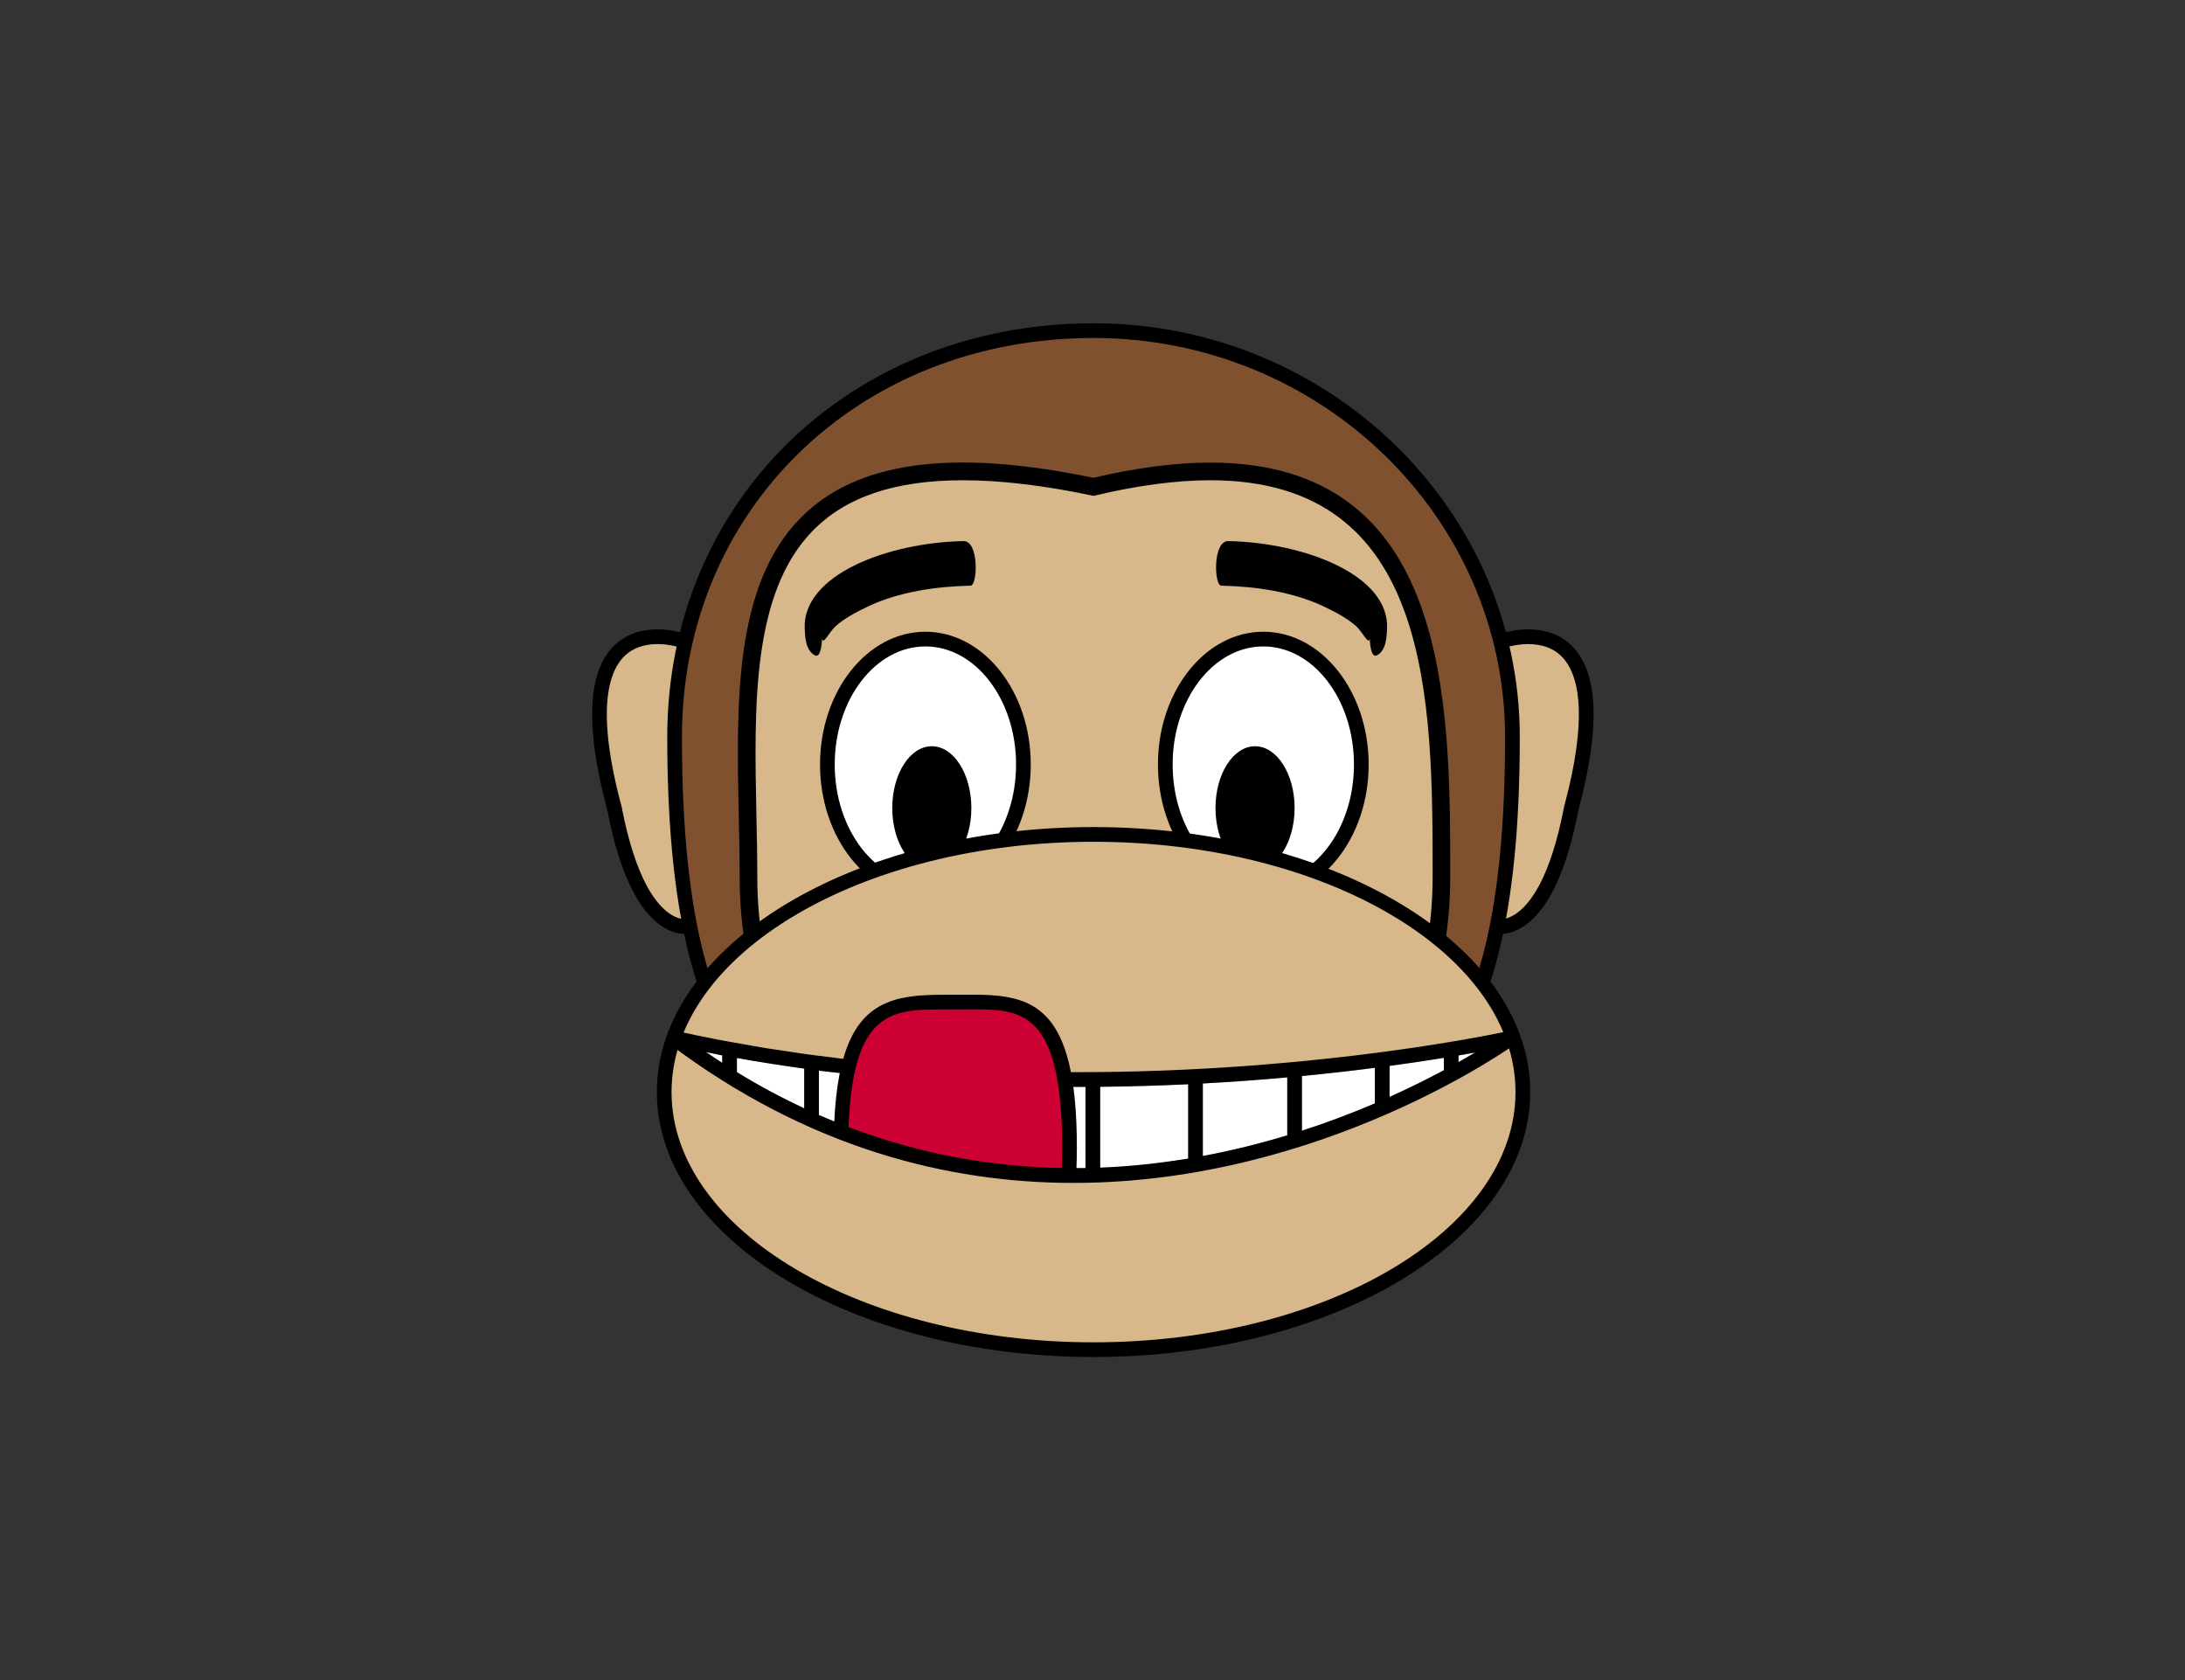 <?xml version="1.0" encoding="UTF-8"?>
<!DOCTYPE svg  PUBLIC '-//W3C//DTD SVG 1.1//EN'  'http://www.w3.org/Graphics/SVG/1.1/DTD/svg11.dtd'>
<svg enable-background="new 0 0 779 599" version="1.1" viewBox="0 0 779 599" xml:space="preserve" xmlns="http://www.w3.org/2000/svg">

	
		<rect x="0" y="0" width="779" height="599" fill="#333333" stroke="none"/>

	
		<path d="m514.51 294.69c1.003 7.233 2.436 31.767 10.742 35.757 26.907 12.942 36.34-47.829 39.327-62.459 2.978-14.568-1.146-48.832-23.244-40.596-0.727 0.266-1.248 0.604-1.627 0.972-9.637-4.154-20.707-3.089-24.227 8.696-5.217 17.473-3.437 39.951-0.971 57.63z" fill="#D8B78B"/>
	
	
		<path d="m263.48 237.06c-3.515-11.786-14.589-12.85-24.232-8.696-0.368-0.368-0.89-0.706-1.616-0.972-22.099-8.236-26.227 26.027-23.255 40.596 2.987 14.63 12.431 75.401 39.337 62.459 8.308-3.99 9.735-28.524 10.743-35.757 2.456-17.678 4.236-40.156-0.977-57.63z" fill="#D8B78B"/>
	
	
		<path d="m539.22 262.76c0-80.015-66.868-144.89-149.36-144.89-82.481 0-149.35 58.786-149.35 144.89 0 160.8 66.869 144.89 149.35 144.89 82.491 0 149.36 15.908 149.36-144.89z" fill="#7F512E"/>
		<path d="m429.23 410.7h-5e-3c-6.154 0-12.469-0.107-18.912-0.209-13.376-0.225-27.541-0.225-40.913 0-6.442 0.102-12.755 0.209-18.912 0.209-63.799 0-112.6-10.895-112.6-147.94 0-84.092 65.331-147.51 151.97-147.51 83.801 0 151.98 66.173 151.98 147.51 0 63.38-10.164 103.06-31.991 124.86-19.246 19.225-45.115 23.086-80.611 23.086zm-39.376-5.672c6.97 0 13.83 0.111 20.546 0.225 6.415 0.107 12.699 0.209 18.825 0.209 34.16 0 58.944-3.605 76.915-21.556 20.776-20.753 30.455-59.247 30.455-121.15 0-78.45-65.828-142.27-146.74-142.27-83.649 0-146.73 61.165-146.73 142.27 0 132.47 44.499 142.7 107.36 142.7 6.128 0 12.413-0.102 18.825-0.209 6.714-0.113 13.571-0.225 20.54-0.225z"/>
	
	
		<path d="m266.85 312.66c0 74.378 55.308 134.67 123.53 134.67 68.214 0 123.52-60.29 123.52-134.67s-0.654-168.41-124.06-139.13c-139.77-29.281-123 64.751-123 139.13z" fill="#D8B78B"/>
		<path d="m390.38 450.48c-69.851 0-126.68-61.824-126.68-137.81 0-7.126-0.156-14.436-0.312-21.802-0.852-40.284-1.734-81.944 21.896-106.08 19.878-20.298 53.793-24.979 104.51-14.466 15.306-3.586 29.339-5.407 41.727-5.407 85.522 0 85.522 85.402 85.522 147.76 1e-3 75.987-56.822 137.81-126.67 137.81zm-46.959-279.28c-24.244 0-41.788 5.883-53.638 17.986-21.779 22.247-20.924 62.562-20.101 101.55 0.158 7.407 0.312 14.763 0.312 21.935 0 72.521 54.006 131.52 120.39 131.52 66.375 0 120.38-59.002 120.38-131.52 0-63.027 0-141.47-79.229-141.47-12.083 0-25.861 1.816-40.957 5.402l-0.683 0.159-0.688-0.144c-17.154-3.591-32.556-5.417-45.777-5.417z"/>
	
	
		<path d="m364.86 272.54c0-24.687-15.643-44.708-34.949-44.708-19.295 0-34.943 20.021-34.943 44.708s15.648 44.709 34.943 44.709c19.306 0 34.949-20.022 34.949-44.709z" fill="#fff"/>
		<path d="m329.92 319.86c-20.712 0-37.563-21.229-37.563-47.328s16.851-47.328 37.563-47.328c20.715 0 37.568 21.229 37.568 47.328 0 26.1-16.853 47.328-37.568 47.328zm0-89.417c-17.825 0-32.324 18.881-32.324 42.089s14.5 42.09 32.324 42.09c17.827 0 32.33-18.881 32.33-42.09s-14.503-42.089-32.33-42.089z"/>
	
	
		<path d="m485.34 272.54c0-24.687-15.643-44.708-34.948-44.708-19.296 0-34.938 20.021-34.938 44.708s15.643 44.709 34.938 44.709c19.305 0 34.948-20.022 34.948-44.709z" fill="#fff"/>
		<path d="m450.39 319.86c-20.71 0-37.558-21.229-37.558-47.328s16.848-47.328 37.558-47.328c20.715 0 37.567 21.229 37.567 47.328 0 26.1-16.853 47.328-37.567 47.328zm0-89.417c-17.822 0-32.319 18.881-32.319 42.089s14.497 42.09 32.319 42.09c17.827 0 32.329-18.881 32.329-42.09s-14.502-42.089-32.329-42.089z"/>
	
	
		<path d="m318.11 288.05c0 12.174 6.313 22.037 14.098 22.037 7.791 0 14.103-9.863 14.103-22.037 0-12.165-6.313-22.027-14.103-22.027-7.786 0-14.098 9.862-14.098 22.027z"/>
	
	
		<path d="m433.35 288.05c0 12.174 6.313 22.037 14.099 22.037 7.796 0 14.107-9.863 14.107-22.037 0-12.165-6.312-22.027-14.107-22.027-7.787 0-14.099 9.862-14.099 22.027z"/>
	
	
		<path d="m542.93 389.29c0 50.724-68.536 91.842-153.07 91.842s-153.06-41.118-153.06-91.842c0-50.714 68.531-91.832 153.06-91.832s153.07 41.118 153.07 91.832z" fill="#D8B78B"/>
		<path d="m389.86 483.75c-85.844 0-155.68-42.376-155.68-94.461 0-52.08 69.838-94.451 155.68-94.451 85.846 0 155.69 42.371 155.69 94.451 0 52.085-69.841 94.461-155.69 94.461zm0-183.67c-82.954 0-150.44 40.023-150.44 89.213 0 49.2 67.49 89.223 150.44 89.223 82.959 0 150.45-40.022 150.45-89.223 0-49.19-67.491-89.213-150.45-89.213z"/>
	
	
		<path d="m245.29 327.66c-0.021 0-2.465 0.563-5.913-1.544-5.366-3.284-12.799-12.635-17.802-38.744-2.936-10.896-4.46-19.725-5.003-26.866-0.107-1.433-0.174-2.793-0.209-4.082-0.322-12.983 2.982-19.551 6.614-22.866 5.791-5.279 14.262-4.072 18.19-3.1 1.31 0.317 2.118 0.614 2.148 0.624l1.836-4.911c-0.634-0.235-15.566-5.688-25.674 3.489-8.809 8-10.661 24.247-5.576 48.249 0.722 3.417 1.586 6.988 2.588 10.722 4.267 22.262 11.049 36.381 20.15 41.957 3.177 1.944 5.939 2.374 7.78 2.374 1.299 0 2.144-0.215 2.333-0.276l-1.462-5.026z"/>
	
	
		<path d="m559.78 229.66c-10.098-9.177-25.035-3.724-25.669-3.489l1.831 4.911c0.123-0.051 12.635-4.563 20.339 2.476 0.368 0.328 0.727 0.696 1.085 1.095 4.941 5.596 8.583 18.19 1.893 46.54-0.471 1.985-0.992 4.042-1.565 6.18-0.021 0.071-0.031 0.123-0.052 0.194-4.89 25.567-12.205 34.979-17.484 38.375-3.58 2.313-6.139 1.729-6.189 1.719l-1.463 5.023c0.194 0.062 1.033 0.276 2.343 0.276 1.831 0 4.604-0.43 7.775-2.374 9.116-5.586 15.898-19.725 20.124-41.854 8.081-30.067 7.089-49.946-2.968-59.072z"/>
	
	
		<path d="m293.06 227.48c0.138 2.947 2.803-2.353 4.629-4.041 3.1-2.854 7.412-5.177 11.75-7.233 10.947-5.197 24.186-7.162 36.58-7.428 2.553-0.051 3.095-16.001-2.537-15.889-27.388 0.573-57.472 12.216-56.582 31.245 0.123 2.68 0.246 7.663 3.55 9.453 2.472 1.341 2.63-5.769 2.61-6.107z"/>
	
	
		<path d="m488.36 227.48c-0.139 2.947-2.804-2.353-4.63-4.041-3.1-2.854-7.412-5.177-11.75-7.233-10.947-5.197-24.186-7.162-36.58-7.428-2.553-0.051-3.095-16.001 2.537-15.889 27.388 0.573 57.472 12.216 56.581 31.245-0.122 2.68-0.245 7.663-3.55 9.453-2.47 1.341-2.628-5.769-2.608-6.107z"/>
	
	
		<path d="m262.73 382.2c8.011 4.901 16.011 9.178 23.986 12.902v-14.16c-7.959-1.095-15.955-2.343-23.986-3.785v5.043zm129.51 34.049c10.845-0.42 21.321-1.586 31.363-3.243v-26.487c-10.032 0.48-20.513 0.809-31.363 0.91v28.82zm-100.29-34.58v15.807c32.958 14.426 65.262 19.449 95.049 18.916v-28.932c-0.921 0-1.826 0.01-2.752 0.01-28.881 0-60.162-1.616-92.297-5.801zm-34.463-2.783v-2.649c-1.913-0.368-3.831-0.798-5.75-1.177 1.919 1.309 3.832 2.588 5.75 3.826zm237.92 12.144c7.305-3.284 13.796-6.537 19.352-9.525v-4.389c-5.617 0.91-12.093 1.883-19.352 2.865v11.049zm24.59-14.783v2.374c2.144-1.207 4.103-2.353 5.867-3.407-1.795 0.327-3.744 0.664-5.867 1.033zm-55.83 26.835c9.413-3.049 18.124-6.384 26.002-9.75v-12.666c-7.903 1.013-16.604 2.016-26.002 2.916v19.5zm-35.326 9.003c10.599-1.975 20.671-4.512 30.088-7.366v-20.646c-9.417 0.85-19.494 1.596-30.088 2.169v25.843z" fill="#fff"/>
	
	
		<path d="m300.75 405.18c12.773 4.236 25.434 7.96 38.489 11.193 13.643 3.387 27.449 2.793 41.343 4.092 0.143 0.021 0.276 0.072 0.414 0.103 0.205-3.489 0.312-7.274 0.312-11.397 0-54.684-18.251-51.941-40.77-51.941-21.925 0-39.793-1.688-40.724 47.809 0.291-0.012 0.604 0.029 0.936 0.141z" fill="#c03"/>
	
	
		<path d="m378.54 416.58c1.744 0.062 3.483 0.164 5.223 0.338 0.092-2.456 0.164-4.993 0.164-7.745 0-50.663-15.479-54.581-37.348-54.581l-10.19 0.021c-21.623 0-37.148 3.55-38.984 45.896 1.632 0.747 3.386 1.422 5.11 1.831 1.396-42.458 15.766-42.488 33.874-42.488h4.149l6.041-0.021c17.229 0 32.109 0 32.109 49.343 0 2.618-0.066 5.043-0.148 7.406z"/>
	
	
		<path d="m538.77 370.02-0.578-2.548c-0.189 0.041-2.731 0.604-7.336 1.484-0.021 0.01-0.051 0.01-0.076 0.021-0.731 0.143-1.509 0.286-2.343 0.439-0.205 0.041-0.44 0.082-0.655 0.123-0.681 0.133-1.371 0.256-2.117 0.389-0.343 0.062-0.722 0.133-1.08 0.194-0.645 0.113-1.284 0.235-1.969 0.358-0.548 0.092-1.142 0.194-1.719 0.296-0.548 0.092-1.08 0.184-1.652 0.287-0.706 0.112-1.453 0.235-2.189 0.358-0.502 0.092-0.987 0.174-1.504 0.256-0.845 0.133-1.734 0.276-2.624 0.419-0.45 0.072-0.886 0.143-1.346 0.215-0.992 0.164-2.036 0.317-3.08 0.481-0.398 0.062-0.777 0.123-1.182 0.184-1.059 0.164-2.158 0.327-3.264 0.491-0.444 0.062-0.874 0.123-1.324 0.194-1.136 0.164-2.313 0.327-3.494 0.491-0.45 0.071-0.885 0.133-1.34 0.194-1.254 0.174-2.548 0.348-3.847 0.521-0.409 0.051-0.809 0.113-1.218 0.164-1.371 0.184-2.777 0.358-4.194 0.542-0.389 0.051-0.763 0.103-1.156 0.143-1.448 0.184-2.937 0.369-4.44 0.553-0.389 0.041-0.772 0.092-1.161 0.133-1.504 0.184-3.038 0.358-4.589 0.532-0.43 0.051-0.849 0.092-1.278 0.143-1.561 0.174-3.151 0.348-4.752 0.512-0.445 0.051-0.886 0.092-1.33 0.143-1.632 0.174-3.29 0.337-4.962 0.501-0.45 0.041-0.891 0.082-1.346 0.133-1.688 0.153-3.412 0.317-5.146 0.471-0.46 0.041-0.91 0.082-1.371 0.123-1.779 0.164-3.596 0.316-5.422 0.46-0.43 0.041-0.85 0.071-1.279 0.112-1.795 0.144-3.621 0.276-5.452 0.42-0.522 0.031-1.039 0.071-1.565 0.112-1.816 0.134-3.658 0.256-5.515 0.379-0.532 0.03-1.064 0.071-1.602 0.103-1.841 0.112-3.708 0.225-5.586 0.337-0.593 0.03-1.187 0.062-1.785 0.103-1.867 0.103-3.755 0.194-5.657 0.287-0.609 0.03-1.218 0.061-1.832 0.081-1.898 0.093-3.821 0.174-5.755 0.245-0.645 0.021-1.284 0.052-1.934 0.072-1.923 0.071-3.862 0.133-5.816 0.194-0.675 0.021-1.355 0.041-2.036 0.062-1.923 0.051-3.862 0.092-5.816 0.133-0.736 0.01-1.479 0.021-2.22 0.041-1.908 0.031-3.836 0.051-5.77 0.071-0.803 0.011-1.601 0.021-2.409 0.021-1.908 0.021-3.832 0.021-5.765 0.021-1.596 0-3.182 0-4.793-0.011 0.338 1.638 0.645 3.356 0.911 5.208 1.396 0.011 2.854 0.062 4.246 0.062h1.299c0.48-0.01 0.967-0.01 1.453-0.01v28.932c-29.787 0.533-62.091-4.49-95.049-18.916v-15.807c2.762 0.357 5.479 0.604 8.23 0.921 0.583 0.062 1.167 0.133 1.75 0.194 0.368-1.801 0.783-3.458 1.238-5.013-2.225-0.246-4.471-0.563-6.701-0.839-3.084-0.378-6.164-0.737-9.259-1.167-2.133-0.297-4.282-0.645-6.42-0.961-2.992-0.45-5.98-0.87-8.982-1.361-2.752-0.46-5.525-0.982-8.287-1.473-2.399-0.43-4.793-0.819-7.197-1.289-5.182-0.993-10.374-2.067-15.571-3.223l-0.568 2.558-1.576 2.097c49.399 37.188 99.393 49.579 144.1 49.579 88.711 0 156.6-48.822 157.62-49.569l-1.558-2.106zm-281.28 8.87c-1.918-1.238-3.831-2.517-5.75-3.826 1.918 0.379 3.836 0.809 5.75 1.177v2.649zm29.225 16.217c-7.975-3.725-15.976-8.001-23.986-12.902v-5.043c8.031 1.442 16.027 2.69 23.986 3.785v14.16zm136.89 17.903c-10.042 1.657-20.518 2.823-31.363 3.243v-28.82c10.85-0.102 21.331-0.43 31.363-0.91v26.487zm35.327-8.287c-9.417 2.854-19.489 5.392-30.088 7.366v-25.843c10.594-0.573 20.671-1.319 30.088-2.169v20.646zm31.24-11.387c-7.878 3.366-16.589 6.701-26.002 9.75v-19.5c9.397-0.9 18.099-1.903 26.002-2.916v12.666zm24.59-11.827c-5.556 2.988-12.047 6.241-19.352 9.525v-11.049c7.259-0.982 13.734-1.955 19.352-2.865v4.389zm5.238-2.885v-2.374c2.123-0.368 4.072-0.706 5.867-1.033-1.765 1.054-3.724 2.2-5.867 3.407z"/>
	

</svg>
